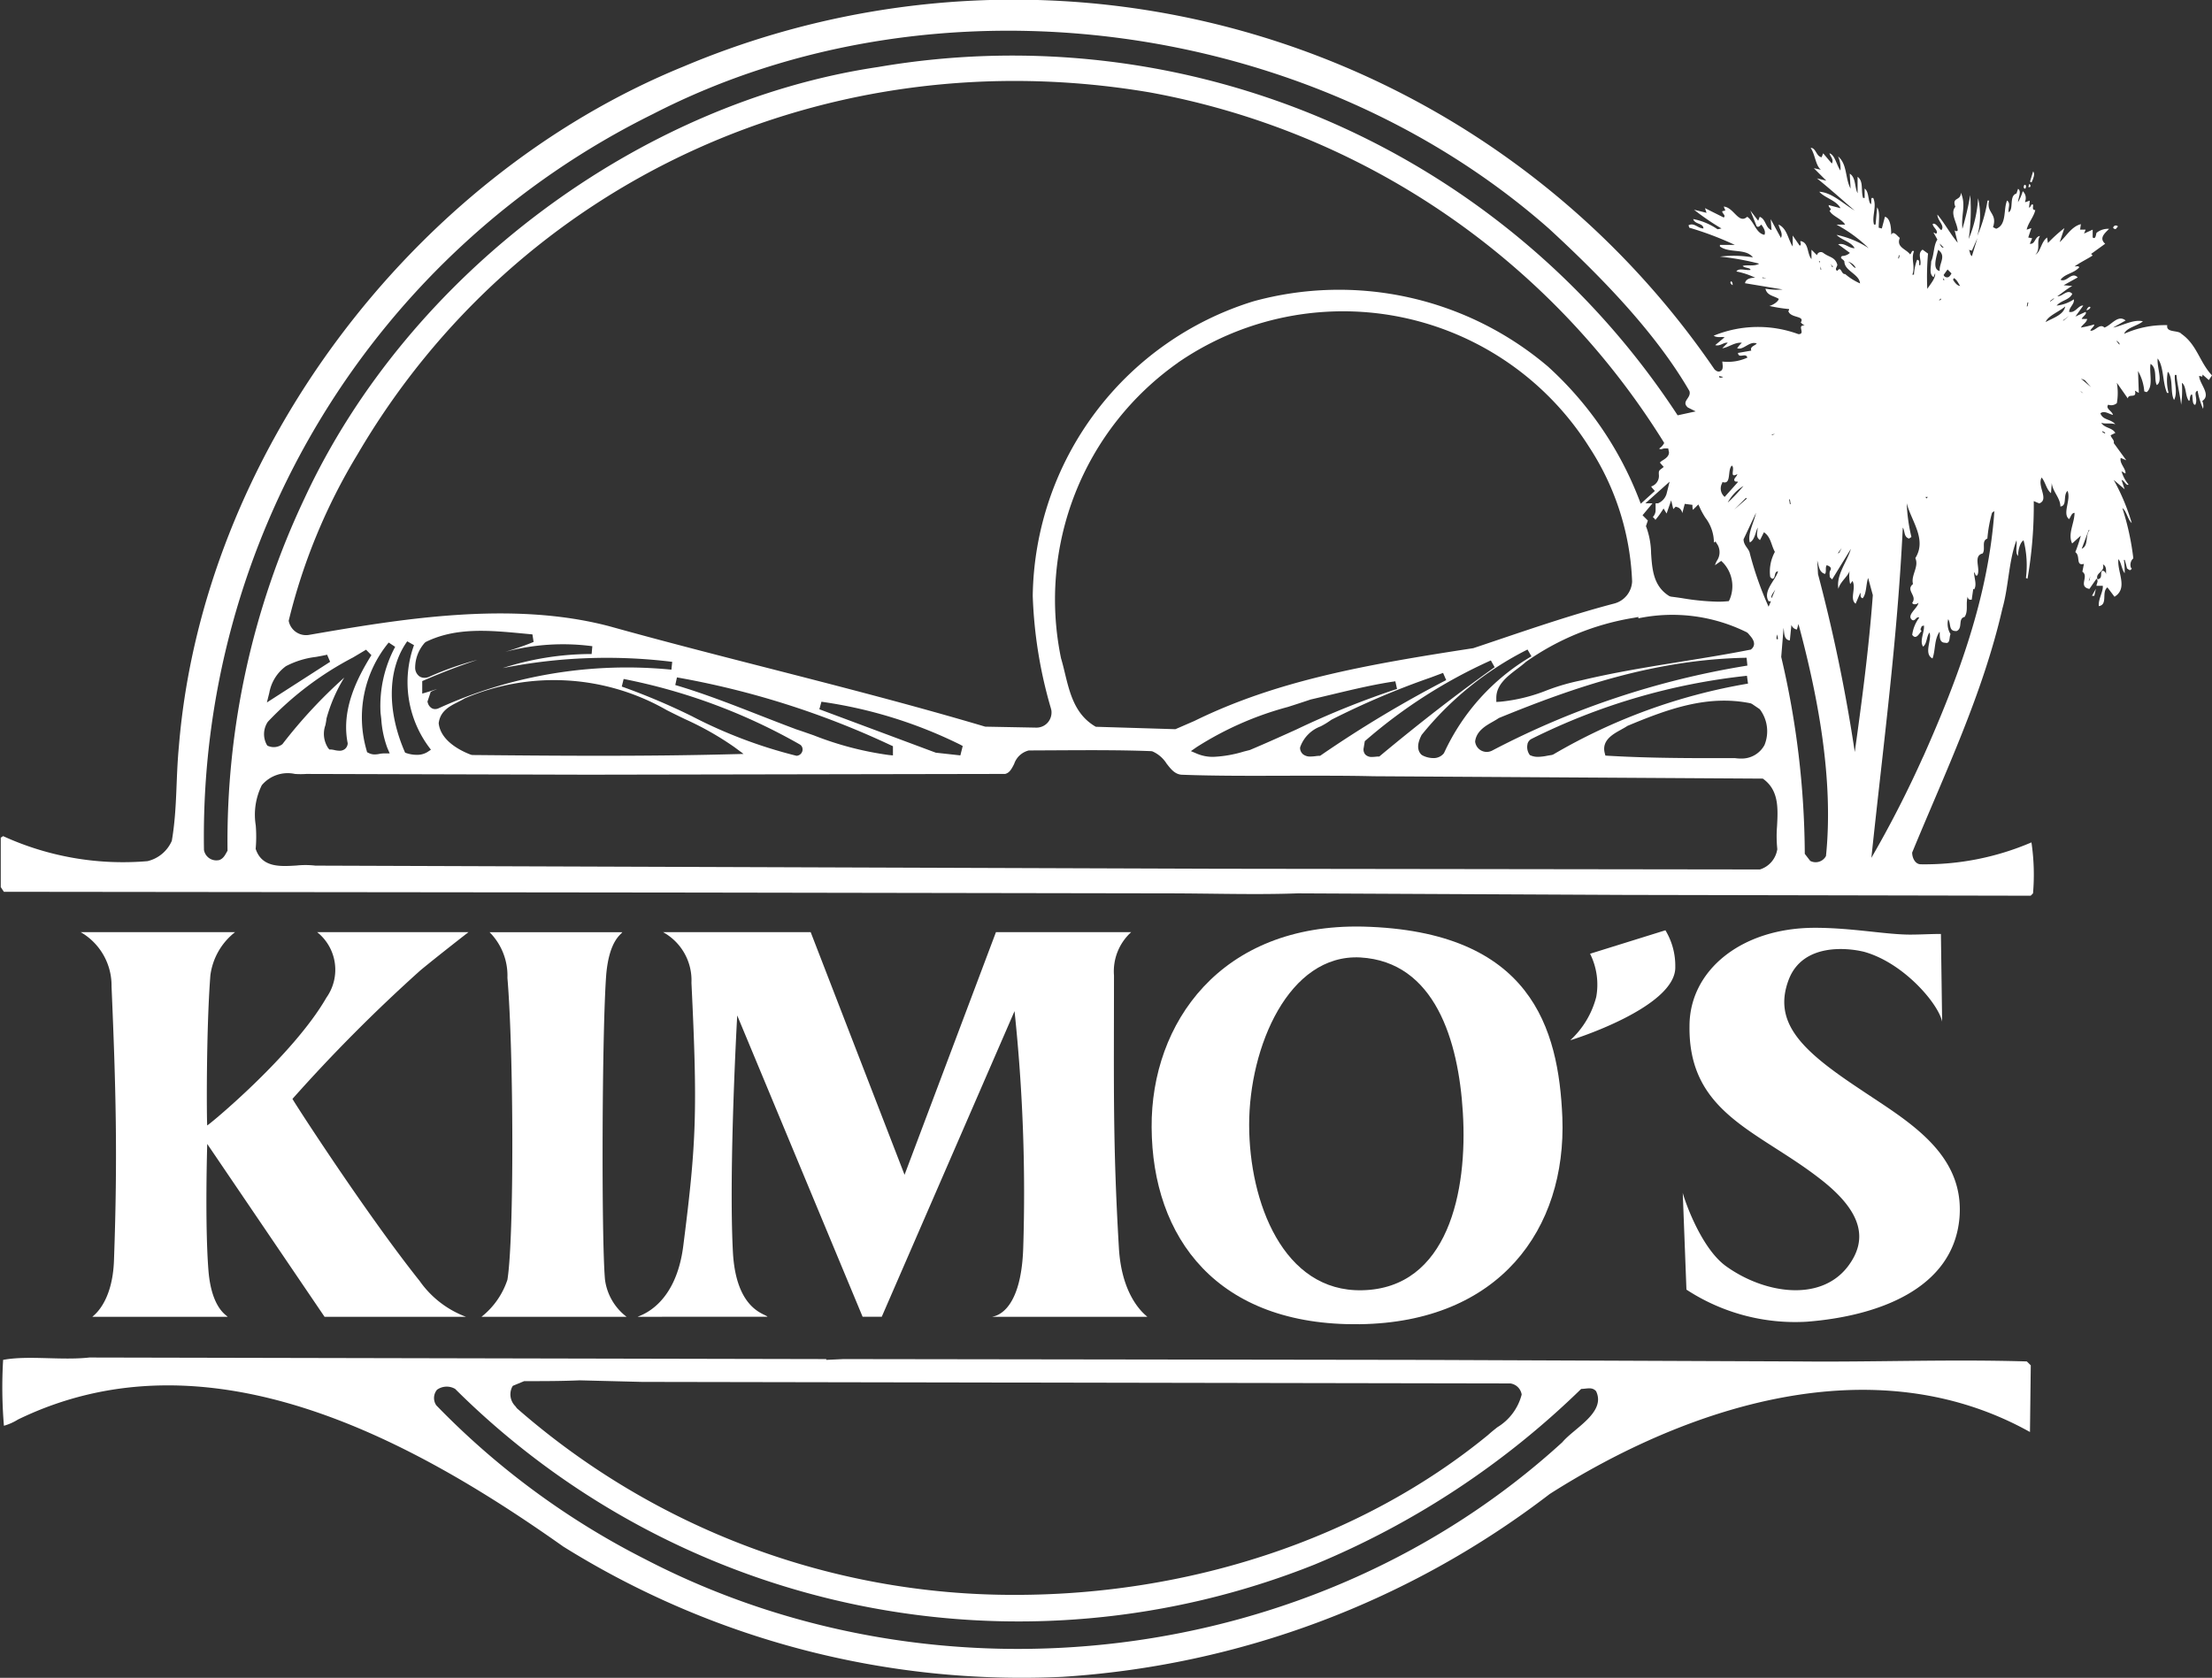 <?xml version="1.0" encoding="UTF-8"?>
<svg xmlns="http://www.w3.org/2000/svg" width="141.379" height="107.266" viewBox="0 0 141.379 107.266"><rect x="0" y="0" width="141.379" height="107.266" fill="#333333" stroke="none"/><g fill="#fff"><path d="M129.846 11.662l-.1-.051.2-.653c.147.152-.002.502-.1.704z"/><path d="M129.744 11.962h-.1l.049-.2a.123.123 0 0 1 .051.2z"/><path d="M129.444 12.063c-.151 0-.1-.2-.051-.25.152 0 .101.199.051.25z"/><path d="M135.361 14.47c0 .049-.1.1-.1.151-.1.051-.149 0-.2-.051a.174.174 0 0 1 .3-.1z"/><path d="M110.741 18.231c-.1-.049-.2-.149-.1-.251.1.051.1.151.1.251z"/><path d="M133.607 19.635c0 .1-.152.2-.251.2 0-.05.149-.305.251-.2z"/><path d="M133.706 38.092l.252-.45-.1.45z"/><path d="M129.544 87.04c-4.966-.149-9.83.051-14.6 0l-24.625-.1-36.409-.051-1.1.051v-.051l-47.094-.1c-1.805.2-3.911-.149-5.516.151a29.46 29.46 0 0 0 .051 4.212 3.5 3.5 0 0 0 .9-.4c12.086-5.865 25.076 1.206 34.855 8.126a55.353 55.353 0 0 0 31.9 8.326 57.082 57.082 0 0 0 31.146-11.691c8.827-5.616 20.713-9.528 30.693-3.961l.051-4.263zm-96.806 1.623l.039-.064.725-.3c1.313 0 2.352 0 3.551-.051l3.977.1 55.514.1a.85.85 0 0 1 .7.641l.012.046-.006.049a3.443 3.443 0 0 1-1.548 2.063c-.206.164-.408.325-.588.49-8.225 6.747-19.248 10.227-30.213 10.227a48.175 48.175 0 0 1-31.863-11.929l-.1-.135a1.06 1.06 0 0 1-.2-1.237zm67.116 3.543c-15.748 14.395-39.822 17.25-58.629 7.472a50.1 50.1 0 0 1-13.338-9.831.825.825 0 0 1 .048-1 1.067 1.067 0 0 1 1.155-.051 51.04 51.04 0 0 0 54.918 11.234 53.883 53.883 0 0 0 17.052-11.233c.351 0 .7-.151.955.149.647 1.354-1.407 2.358-2.161 3.261z"/><g><path d="M5.906 84.185c0-.039 1.3-.829 1.381-3.671.236-6.591.119-10.973-.158-17.446a3.939 3.939 0 0 0-1.973-3.474h9.869a4.19 4.19 0 0 0-1.579 2.763c-.277 3.591-.237 9.474-.2 9.592.078 0 5.486-4.461 7.618-8.171a3.076 3.076 0 0 0-.592-4.183h9.671s-1.934 1.5-3.079 2.447a102.6 102.6 0 0 0-8.171 8.212c.039.118 4.7 7.341 8.132 11.645a6.307 6.307 0 0 0 2.96 2.288h-9.04l-7.5-11.053c0 .041-.158 5.093.078 8.093.2 2.487 1.223 2.882 1.223 2.96z"/><path d="M30.775 84.185a5.028 5.028 0 0 0 1.657-2.368c.435-2.684.4-14.566 0-19.3a3.937 3.937 0 0 0-1.143-2.921h8.486c-.078.158-.829.512-1.026 2.684-.277 3.552-.316 16.973-.08 19.539a3.564 3.564 0 0 0 1.381 2.368z"/><path d="M40.761 84.185c.078-.078 2.447-.631 2.921-4.617.829-6.514.907-8.567.512-16.738a3.511 3.511 0 0 0-1.815-3.236h9.435l6 15.513 5.842-15.513H72.3a3.374 3.374 0 0 0-1.1 2.763c0 7.145-.08 10.736.315 17.448.2 3.316 1.815 4.342 1.815 4.381h-9.908c0-.039 1.817-.039 1.975-4.342a110.745 110.745 0 0 0-.553-15.2l-8.487 19.539h-1.224L47.119 64.92s-.553 9.75-.276 15.119c.2 3.75 2.092 3.947 2.21 4.144z"/><path d="M86.906 84.66c-9.12.119-13.264-5.527-13.3-12.592-.041-6.672 4.42-13.026 13.5-12.829 10.777.276 12.514 6.514 12.751 12.2.272 7.142-4.029 13.102-12.951 13.221zm.157-2.171c5.487-.119 6.75-6.317 6.434-11.369-.276-4.58-1.776-9.632-6.552-9.908-4.58-.237-7.106 5.723-7.106 10.7.003 4.935 2.172 10.694 7.224 10.577z"/><path d="M101.629 60.975l4.815-1.5a4.386 4.386 0 0 1 .631 2.329c.08 2.6-6.671 4.7-6.71 4.7a5.7 5.7 0 0 0 1.657-2.763 4.419 4.419 0 0 0-.393-2.766z"/><path d="M107.788 82.448l-.236-6.2c0 .117 1.065 3.474 2.763 4.7 2.407 1.737 6 2.329 7.775.039 1.3-1.7 1.027-3.513-1.894-5.723-3.908-3-8.29-4.146-8.212-9.671 0-3.554 3.316-6.277 8.014-6.277 2.368 0 4.539.435 6.079.435.711 0 1.262-.041 1.975-.041l.078 5.606c-.238-1.145-2.448-3.75-4.974-4.461-1.106-.276-3.908-.553-4.816 1.737-1.106 2.843.948 4.658 4.58 7.067 2.921 1.973 6.671 4.025 6.317 8.21-.4 4.539-5.212 6.276-9.751 6.631a12.685 12.685 0 0 1-7.698-2.052z"/></g><path d="M140.777 23.948l.4.351.2-.3c-.8-.853-.952-1.957-1.956-2.657-.2-.253-1-.051-.9-.554a6.33 6.33 0 0 0-2.758.554c.152-.4.853-.5 1.2-.8-.6-.149-1.355.3-1.905.4l.8-.453c-.5-.4-.9.3-1.355.453-.3-.3-.6.25-.9.2.049-.151.25-.251.25-.4a7.287 7.287 0 0 1-.852.2c.1-.2.351-.3.4-.551h-.35c.049-.151.35-.3.251-.453l-.653.3.5-.7c-.3-.049-.5.5-.9.4 0-.3.351-.5.3-.8a2.466 2.466 0 0 1-1.1.4c.3-.348.8-.348 1-.75-.3-.351-.65.2-.953.149.3-.2.653-.5.953-.653l-.551-.049.9-.5c-.4-.4-.7.351-1.1.151.3-.4.853-.4 1.2-.8-.049-.1-.2-.051-.3-.051.251-.2.852-.5 1.154-.7l-.1-.1.9-.651c-.4-.351-.052-.653.25-.953a1.172 1.172 0 0 0-.8.251c-.048.1-.048.451-.25.3v-.5l-.551.25.1-.25h-.353l.051-.351c-.6.149-.953.8-1.355 1.152l.3-.9a9.536 9.536 0 0 0-1.053.953l-.051-.351c-.4.3-.4.9-.752 1.1.351-.348.051-.85.3-1.2-.351.051-.3.553-.653.5l.149-.351-.25-.051.2-.6-.3.1c.1-.453.45-.8.551-1.254-.25 0-.1-.253-.151-.351-.149-.051-.1.149-.251.2l.051-.45-.3.1v-.051a.588.588 0 0 0-.151-.653 3.14 3.14 0 0 1-.3.7c0-.251.25-.7 0-.853l-.1.3c-.5.152-.152 1-.5 1.2-.051-.3.151-.551-.1-.752-.25.551 0 1.553-.7 1.805l-.2-.1c.3-.9-.45-.9-.25-1.7h-.1a9.368 9.368 0 0 1-.653 2.255 4.879 4.879 0 0 0 .048-2.406 7.929 7.929 0 0 1-.6 2.608 13.1 13.1 0 0 0 .1-2.808 20.371 20.371 0 0 1-.5 2.156c-.1-.9.25-1.506-.1-2.307 0 .551-.6.251-.351.9-.353.4.1 1 .151 1.5-.051.1-.151.051-.2 0l.2.8c-.5-.6-.8-1.2-1.3-1.805 0 .4.5.7.251 1-.152-.1-.353-.5-.551-.4 0 .2.35.4.251.6-.1.051-.1-.049-.2-.049l.25.451c-.25.35-.2.95-.4 1.4 0 .351-.151.8.152 1l.1-.251c.049.3-.3.7-.5 1a16.725 16.725 0 0 1 .048-2.255l-.348-.253c-.353.253-.051.654-.152 1h-.049c-.051-.1.049-.35-.151-.35a3.22 3.22 0 0 0-.2.951h-.1c.2-.551-.1-.951.1-1.5-.149-.1-.149.151-.25.2-.25-.348-.9-.45-.653-1.051-.149-.1-.4-.5-.55-.2 0-.453-.051-1.053-.4-1.155l-.2.753-.2-.051c0-.5.1-1-.1-1.3l-.1 1.1h-.1c-.151-.551.2-1.152-.049-1.7h-.1c-.049.1 0 .251-.049.4-.2-.151-.1-.8-.4-1v.6h-.1c-.152-.5.048-1.053-.351-1.355v1.053c-.2-.4-.1-1-.5-1.252l.052.952c-.353-.651-.2-1.554-.8-2.058a1.828 1.828 0 0 1 .151.905c-.251-.351-.351-1-.7-1.1.048.2.3.4.149.652l-.551-.652-.1.25c-.353-.051-.353-.6-.7-.6.3.451.3 1.1.653 1.4l-.451-.1.8.8-.6-.149c.753.6 1.706 1.454 2.407 2.055-.752-.45-1.454-1.152-2.258-1.2.351.4 1.1.551 1.355 1.053l-.752-.2a.182.182 0 0 0 .051.151c.048.051.149.152 0 .2.149.351.75.5 1 .9h-.551a9.066 9.066 0 0 1 2.055 1.506 5.9 5.9 0 0 0-2.055-.852c.351.35.953.45 1.154.852-.4 0-.6-.351-1.053-.251l.752.551a.769.769 0 0 1-.5.2c-.2.151.1.2.149.351 0 .6.953.8 1 1.4a3.808 3.808 0 0 1-.953-.6c-.251.048-.251-.553-.5-.2-.2-.1 0-.251 0-.4-.151-.5-.5-.45-.9-.752a.253.253 0 0 0-.4.149l-.351-.351v.6c-.3-.351-.149-1.054-.7-1.154-.051.1.1.2-.051.3l-.45-.653v.7c-.3-.45-.353-1.152-.9-1.4.048.3.3.553.149.855l-.653-1.2.051.7c-.4-.149-.351-.7-.753-.852l-.1.251-.5-.653.4 1c.1.1.2 0 .3-.1.151.2.3.453.2.654-.553-.1-.652-.855-1.1-1.155-.551.5-.852-.6-1.5-.652l.1.25-.2.051c0 .151.251.253.1.4l-1.2-.6.1.3-.8-.2a15.712 15.712 0 0 0 1.754 1.2l-.25.051a4.134 4.134 0 0 0-1.556-.653c.1.35.652.251.652.6-.35 0-.6-.4-.952-.2l.049.151a20.508 20.508 0 0 1 2.908 1.1h-.95v.1c.6.453 1.654.1 2.107.7a7.405 7.405 0 0 0-2.107-.051 17.111 17.111 0 0 1 2.507.451c-.3.2-.8.049-1.053.149.151.152.5.1.5.251-.3.051-.752-.149-.9.1a4.768 4.768 0 0 1 1.2.4c-.25 0-.6.051-.65.351l2.406.4a4.1 4.1 0 0 1-1.1-.051c.1.453.55.453.852.654-.051.2-.4.4-.6.45a10.365 10.365 0 0 0 1.254.2v.1h-.049c.1.5 1.1.3.8.752a.885.885 0 0 0 .25.2c-.55-.051.1.551-.4.551a7.472 7.472 0 0 0-5.417.1c.251.151.453.049.7.1l-.6.5c.3.1.553-.2.8-.149l-.351.351c.4-.051.8-.4 1.254-.351a1.8 1.8 0 0 0-.3.351c.4.149.8-.5 1.254-.3-.149.149-.451.2-.351.45l-.852.149c.049.4.5-.048.6.3a3 3 0 0 1-1.6.25c0 .149.1.5-.1.6-.152.1-.3 0-.4-.1a54.253 54.253 0 0 0-65.9-19.359c-17.453 7.122-30.744 24.925-32.25 43.481-.2 2.105-.1 3.963-.45 6.019a2.26 2.26 0 0 1-1.554 1.3 18.42 18.42 0 0 1-9.229-1.6l-.151.1v3.159l.2.3 44.033.049 30.143.051c3.059 0 5.816.1 8.526 0l20.911.1 25.929.051.149-.149a14.005 14.005 0 0 0-.1-3.26 17.284 17.284 0 0 1-7.073 1.4c-.351 0-.551-.4-.551-.75 2.107-5.116 4.514-10.131 5.768-15.6.4-1.4.4-3.057.9-4.362.051.351-.1.8.1 1 0-.3.1-.853.353-1a6.456 6.456 0 0 1 .151 2.407l.1.049a27.538 27.538 0 0 0 .4-4.964l.351.149c.652-.251-.149-1.1.151-1.656.251.3.3.753.6 1l.049-.652c.049.553.551.953.551 1.506.453-.051.152-.7.453-1 .251.551-.351 1.454.1 1.805.1-.1.151-.4.351-.4 0 .653-.451 1.355-.152 1.957l.553-.5a8.762 8.762 0 0 1-.351 1.052c.351.253 0 .9.551.753l-.1.5c.45.3-.3.953.45 1.1l.453-.651c.149.151 0 .3 0 .453h.4c.048.348-.3.85-.252 1.3.6-.1.151-.9.551-1.2l.451.6c.9-.55.149-1.6.251-2.406.2.25.2.652.4.9a5.257 5.257 0 0 0-.049-.853h.049c.051.151.1.353.152.553.1.049.2.2.3 0l-.051-.051a.554.554 0 0 1 .151-.6 16.668 16.668 0 0 0-.7-3.21c.253.151.351.753.6.953a13.594 13.594 0 0 0-1.154-2.758l.7.6-.2-.6c.2.051.3.4.45.3a2.32 2.32 0 0 1-.45-.853l.25.149c.051-.3-.4-.652-.3-1l.354.151-.8-1.1c.049-.2-.151-.3-.2-.5l.3-.149c-.2-.351-.7-.3-.9-.654.2.1.6 0 .9.1-.3-.351-.8-.251-.953-.7.251-.2.551.051.8.1-.049-.25-.5-.4-.3-.651a.549.549 0 0 0 .551-.1 3.786 3.786 0 0 0 0-1.3l.7 1c.051-.351.6.051.453-.5l.251.149-.051-1.4a3.09 3.09 0 0 1 .4 1.3l.152.049c.45-.351.149-1.252.25-1.807.451.3.2 1 .4 1.355.4-.251 0-1.1.051-1.7.4.5.3 1.5.6 2.2h.1a3.133 3.133 0 0 1-.051-1.352l.051.051c.3.5.1 1.3.351 1.754.25-.5 0-1.1.051-1.6h.1c.051.6.253 1.4.3 1.905a6.678 6.678 0 0 0 .048-1.4c.3.2.2.852.453 1.154l.049-.051c0-.149.051-.4.151-.351.049.2 0 .652.2.652.2-.351-.151-.8.151-.9a5.224 5.224 0 0 0 .35 1.154.813.813 0 0 0-.049-.5c.6-.4-.2-1.106-.2-1.606l.2.051zm-22.667-7.222a.8.8 0 0 1 .5.4c-.148.002-.3-.298-.5-.4zm-5.468 1.054v-.046l.251.049zm13.392-1.756l.351-.8-.351 1.152c-.152-.1-.1-.3-.2-.4zm-1.155 1.756c.2.1.3.351.4.5-.2 0-.4-.3-.45-.4zm-.15-.3c-.051.1-.151.251-.253.251a.231.231 0 0 1-.25-.152l.25-.351zm-.451.4l-.051.049-.051-.151zm-.051-2.058c-.1.051-.2-.1-.251-.25zm-.351.149c.553.4.049.855.1 1.355-.5-.099-.198-.951-.1-1.353zm.2 3.162l-.152.1.1-.149zm-.855 12.637l-.1.1-.051-.1zm-1.854-15.448h.049l-.049.2h-.049zm-3.659 18.712l-.151.3-.1.051zm-.551-18l-.049.051-.1-.2c.048.042.048.093.149.142zm-.8 0l.051.2h-.051zm-.051-.351v.152l-.051-.152zm-1.905 15.248l.049.3h-.049l-.049-.3zm-.953-4.214l-.149.1h-.1zm-1.805 4.163l-.8.7.753-.753zM67.167 45.284l.03.12a.984.984 0 0 1-.234.794.96.96 0 0 1-.712.321l-3.281-.062c-4.561-1.355-9.278-2.566-13.84-3.735-3.352-.858-6.819-1.747-10.179-2.683-6.327-1.669-13.492-.434-19.248.559h-.012a1.127 1.127 0 0 1-1.232-.872l-.006-.041.009-.039a37.659 37.659 0 0 1 4.389-10.6C33.104 11.527 52.975 2.441 73.464 5.903a49.024 49.024 0 0 1 32.823 22.286l.081.136-.087.132a.849.849 0 0 1-.189.187l-.049.039a.218.218 0 0 0 .216.01l.113-.026h.25l.051.251c0 .25-.21.388-.38.5a.831.831 0 0 0-.2.152.653.653 0 0 0 .064.083l.18.2-.213.165c-.1.078-.107.142-.1.312a.71.71 0 0 1-.512.778c.036-.012.065.065.089.091l.168.189-.9.815-.131-.337a22.3 22.3 0 0 0-5.8-8.431 20.622 20.622 0 0 0-18.831-4.17 20 20 0 0 0-14.1 18.828 28.935 28.935 0 0 0 1.16 7.191zm-42.844.3l.045.373a6.534 6.534 0 0 0 .389 1.86l.151.351h-.382a1.643 1.643 0 0 0-.287.032 1.5 1.5 0 0 1-.29.033.824.824 0 0 1-.387-.093l-.1-.049-.029-.112a7.533 7.533 0 0 1 1.41-6.9l.414.274a7.992 7.992 0 0 0-.934 4.235zm-2.108 1.885l.007.041v.039a.49.49 0 0 1-.2.353.538.538 0 0 1-.325.094 1.631 1.631 0 0 1-.344-.048 1.482 1.482 0 0 0-.186-.029h-.113l-.075-.086a1.649 1.649 0 0 1-.18-1.474c.028-.147.057-.287.068-.419a10.015 10.015 0 0 1 1.139-2.622 31.365 31.365 0 0 0-3.954 4.256.9.9 0 0 1-.875.132l-.078-.026-.048-.067a1.406 1.406 0 0 1 .025-1.4l.039-.064a20.613 20.613 0 0 1 5.442-4.112q.422-.25.839-.5l.342.348c-.923 1.489-1.927 3.47-1.524 5.588zm-5.157-2.558l.154-.615a2.694 2.694 0 0 1 1.061-1.705 5.523 5.523 0 0 1 1.914-.592c.244-.044.486-.087.72-.142l.194.454zM26.027 41l.434.247a6.97 6.97 0 0 0 .923 6.472l.158.212-.221.147a1.238 1.238 0 0 1-.686.179 2.043 2.043 0 0 1-.633-.1l-.107-.035-.045-.1c-1.137-2.656-1.071-5.278.176-7.018zm1.319 3.937l-.026-.078.21-.631.1-.047c.1-.048.213-.086.315-.132-.212.065-.425.135-.637.2l-.321.094v-.8l.151-.064a40.306 40.306 0 0 1 3.378-1.294 20.1 20.1 0 0 0-3.12 1.1.792.792 0 0 1-.266.048.562.562 0 0 1-.332-.1.685.685 0 0 1-.263-.57 2.412 2.412 0 0 1 .625-1.582l.067-.046c1.921-.94 4.073-.734 6.153-.538l.65.061.075.482c-.592.247-1.209.45-1.828.64a14.261 14.261 0 0 1 5.582-.367l-.045.5a18.423 18.423 0 0 0-5.684.9 34.053 34.053 0 0 1 10.834-.4l-.052.5a29.05 29.05 0 0 0-14.917 2.486.57.57 0 0 1-.189.033.411.411 0 0 1-.255-.086.586.586 0 0 1-.206-.305zm1.934-.062a4.656 4.656 0 0 0 .427-.228 14.5 14.5 0 0 1 12.907.753c.371.19.765.382 1.159.572a19.357 19.357 0 0 1 3.168 1.795l.585.434-.727.017c-2.848.076-5.743.1-8.521.1-2.882 0-5.637-.026-8.087-.049l-.087-.016c-.578-.218-1.937-.847-2.065-2.013.091-.795.729-1.106 1.241-1.361zm15 .942a42.16 42.16 0 0 0-4.539-1.924l.119-.485a37.159 37.159 0 0 1 11.262 4.188l.061.045a.383.383 0 0 1 .083.425.4.4 0 0 1-.361.252 30.406 30.406 0 0 1-6.624-2.498zm6.544.785c-.771-.287-1.532-.585-2.294-.882-1.762-.688-3.584-1.4-5.37-1.924l.107-.488a54.255 54.255 0 0 1 13.656 4.331l.149.067v.589l-.276-.027a20.659 20.659 0 0 1-4.791-1.258c-.39-.135-.784-.276-1.18-.404zm1.545-1.257l.132-.482a29.2 29.2 0 0 1 8.861 2.738l.17.093-.151.6-1.57-.173zm22.915-22.158a18.6 18.6 0 0 1 26.285 5.389 16.88 16.88 0 0 1 2.747 8.6 1.533 1.533 0 0 1-1.132 1.406c-2.484.652-4.947 1.484-7.329 2.288-.562.19-1.125.382-1.689.569-6.9 1.059-12.56 2.068-17.825 4.652l-1.216.528-5.086-.155-.057-.033c-1.281-.769-1.606-2.108-1.92-3.4-.078-.324-.155-.644-.248-.952a18.512 18.512 0 0 1 7.472-18.888zm1.2 24.577a20.827 20.827 0 0 1 5.835-2.568c.482-.154.966-.311 1.45-.475.47-.109.92-.216 1.376-.325 1.335-.319 2.716-.65 4.037-.839l.109.488a54.736 54.736 0 0 0-6.412 2.583c-.98.444-1.992.9-2.994 1.321l-.392.1a7.818 7.818 0 0 1-1.934.338 2.619 2.619 0 0 1-1.027-.19l-.416-.176zm6.623-.015a2.2 2.2 0 0 1 1.3-1.31 4.977 4.977 0 0 0 .689-.424 51.286 51.286 0 0 1 6.348-2.7l.789-.295.2.46a75.039 75.039 0 0 0-8 4.8l-.062.042h-.077a1.945 1.945 0 0 0-.2.019 3.009 3.009 0 0 1-.334.026.733.733 0 0 1-.466-.135.547.547 0 0 1-.2-.383V47.8zm4.06.013l.064-.38.073-.06a32.454 32.454 0 0 1 7.984-5.1l.242.435c-2.3 1.628-4.755 3.53-7.306 5.653l-.07.058h-.092c-.039 0-.087.006-.138.01a2.172 2.172 0 0 1-.226.015.558.558 0 0 1-.441-.161.5.5 0 0 1-.085-.466zm3.68-.757a20.48 20.48 0 0 1 6.784-5.479l.251.434a13.892 13.892 0 0 0-5.572 6.148l-.042.071a.84.84 0 0 1-.672.287 1.55 1.55 0 0 1-.686-.176l-.064-.045c-.405-.405-.106-1.011.005-1.236zm3.438.376c.094-.653.666-.979 1.125-1.239.136-.078.27-.154.385-.235 4.775-1.955 9.96-3.752 15.837-3.855l.051.5a53.4 53.4 0 0 0-16.321 5.439.768.768 0 0 1-.34.081.751.751 0 0 1-.337-.081.74.74 0 0 1-.395-.53l-.007-.039zm3.343.184a.5.5 0 0 1 .255-.324 40.372 40.372 0 0 1 13.772-4.037l.068.5a36.7 36.7 0 0 0-12.453 4.535l-.093.03c-.094.013-.192.031-.289.048a3.339 3.339 0 0 1-.585.07 1.146 1.146 0 0 1-.46-.086l-.067-.029-.039-.061a.854.854 0 0 1-.105-.642zm6.006-.933a4.257 4.257 0 0 0 .386-.225c2.606-1.091 5.13-2 7.866-1.444l.089.038.5.341a2.332 2.332 0 0 1 .3 2.293 1.657 1.657 0 0 1-1.527.86 2.338 2.338 0 0 1-.357-.027c-2.949.009-5.536 0-8.1-.15l-.184-.012-.045-.178c-.195-.803.539-1.202 1.076-1.494zm8.328-5.156l-.054.054-.074.013c-1.444.286-2.928.524-4.365.756-2.113.34-4.3.692-6.408 1.2a13.719 13.719 0 0 0-2.184.631 10.872 10.872 0 0 1-2.975.731l-.266.016v-.267c0-.839.714-1.378 1.345-1.856.194-.147.383-.289.541-.434a16.49 16.49 0 0 1 6.9-2.821l.295-.055v.086a10.7 10.7 0 0 1 6.939.9l.084.073c.025.033.057.068.087.106.154.175.468.545.135.871zm-1.529-9.358a2.872 2.872 0 0 1 1-1.052 9.684 9.684 0 0 1-.996 1.056zm.25-2.355c.251.151-.2.852.353.55 0 .152-.3.3-.152.453.051.048.152 0 .2.048l-.852.955a.7.7 0 0 1-.151-.9v-.054c.605.206.305-.747.605-1.048zm-.551-5.668c-.049.051-.3.1-.25-.051zm-1.434 8.476a5.488 5.488 0 0 0 .293.518 2.643 2.643 0 0 1 .554 1.6l.1-.071.145.229a.97.97 0 0 1-.064 1.017 1.733 1.733 0 0 0-.115.271l.4-.277.148.148a2.192 2.192 0 0 1 .4 2.3l-.062.126-.139.012a6.472 6.472 0 0 1-.573.023 15.632 15.632 0 0 1-2.271-.224 27.808 27.808 0 0 0-.723-.1l-.1-.035c-1.017-.631-1.091-1.695-1.162-2.724a5.163 5.163 0 0 0-.292-1.653l-.038-.089.122-.363-.338-.338.636-.763h-.457l1.551-1.384-.2.792a.955.955 0 0 1-.482.564l-.054.028h-.16v.451a.633.633 0 0 1-.176.424l.1.1a.341.341 0 0 1 .062.086c.106-.131.216-.263.306-.4l.219-.328.192.319.013-.035.279-.807.136.563a.378.378 0 0 1 .045-.051l.109-.107.145.046a.49.49 0 0 1 .276.369l.158-.595.492.064a1 1 0 0 0 .03.318l.347-.345zM13.99 54.989a.8.8 0 0 1-.953-.65A51.516 51.516 0 0 1 41.725 7.295C59.831-2.034 83.754 1.176 99 14.617c3.21 2.957 6.771 6.569 8.978 10.381.148.453-.554.653-.1 1.053l.5.251-1.152.25A50.8 50.8 0 0 0 56.119 4.285c-15.2 2.256-29.989 13.19-36.66 27.583a51.2 51.2 0 0 0-4.916 22.518c-.148.257-.25.507-.55.607zm99.6-.734l.006.048-.012.046a1.6 1.6 0 0 1-1.1 1.238l-34.753-.046-57.575-.2a5.535 5.535 0 0 0-1.213-.006c-1.017.062-2.171.139-2.584-1.013l-.019-.054.006-.058a8.876 8.876 0 0 0 0-1.444 4.245 4.245 0 0 1 .386-2.565 2.164 2.164 0 0 1 2.12-.721 5.263 5.263 0 0 0 .728 0l18.034.048 26.629-.049c.27-.067.4-.287.578-.643a1.318 1.318 0 0 1 .935-.858l1.921-.01c1.973-.009 4.014-.02 5.906.055l.07.013a2.032 2.032 0 0 1 .908.781c.279.358.519.669.943.712 2.091.081 4.458.073 6.75.065 1.959 0 3.811-.01 5.518.033l24.9.152.067.051c.962.73.9 1.878.84 2.989a7.934 7.934 0 0 0 .014 1.439zm-.1-16.618l-.251.6c-.096-.145.155-.397.256-.596zm.1 2.909l.051.3c-.146.105-.096-.145-.045-.296zm-.551-2.107h.149l-.149.35a21.368 21.368 0 0 1-1.2-3.41c-.049-.3-.4-.5-.4-.9l.8-1.7c-.149.65-.551 1.355-.4 1.9.3-.149.351-.6.5-.95 0 .3-.151.6.152.8l.25-.5c.45.3.45.8.7 1.254a2.647 2.647 0 0 0-.3 1.6c.051.048.1.149.2.1.151-.1.049-.451.3-.451-.146.557-.999 1.26-.597 1.911zm3.661 16.3a.748.748 0 0 1-1 .3l-.348-.451a55.987 55.987 0 0 0-1.506-12.589l.151-1.854c.051.3 0 .753.4.8l.1-1a.432.432 0 0 0 .351.3l.1-.351c1.257 4.667 2.259 9.982 1.757 14.848zm-.5-18l-.051-.9c.1.3.1.752.5.853.1-.149 0-.4.1-.551.049 0 .351.1.25.3-.1.149-.051.3-.051.453l.152.149 1.2-1.956c-.251.852-.953 1.656-.8 2.558.148-.551.752-.852.752-1.355a2.41 2.41 0 0 0 0 1.053l.149-.2c.251.451-.2 1.154.2 1.454l.3-.7c.051.1-.049.3.152.351.25-.3.2-.852.348-1.3l.3 1.1c-.253 3.41-.7 6.769-1.154 10.03a105.7 105.7 0 0 0-2.342-11.344zm6.718 11.635a70.412 70.412 0 0 1-3.31 6.47c.752-7.171 1.656-13.842 2.008-21.113.149.2.048.6.4.7l.151-.1a11.089 11.089 0 0 1-.3-2.158c.3 1.155 1.3 2.307.551 3.51.251.552-.3 1.106-.149 1.656-.5.4.3.753-.051 1.2.051.151.3.1.4 0-.049.351-.8.8-.4 1.1.2.1.25-.251.451-.152a2.341 2.341 0 0 0-.451 1.1c.25.351.451-.1.6-.25-.151-.1 0-.2 0-.3l.149-.048c.051.4-.3 1-.051 1.352.252-.2.2-.6.4-.9.2.4-.4 1.354.2 1.656.2-.551.1-1.2.45-1.706.051.1-.1.7.351.7.351.1.251-.348.351-.55a1.258 1.258 0 0 1-.151-.955c.2.3 0 .8.553.755.4-.2.051-.8.5-.9.251-.4.051-.855.2-1.3 0 .1.051.2.151.2h.1l.1-.7.051.049c.2-.3 0-.753 0-1.1.1.051.051.253.2.2.25-.4-.3-1.255.35-1.406.2-.3-.1-.8.3-.952a8.662 8.662 0 0 1 .3-1.654l.148-.1c-.384 5.513-2.338 10.731-4.547 15.695zm6.671-28.788h-.049l.049-.25h.051zm1.455-.351l.2-.149h.051l-.251.2zm-.3 1.355c.151-.4.853-.653 1.255-1-.098.544-.8.744-1.252.999zm1.154-.1h-.051l.4-.3zm1.053 4.514l.1.051.1.1zm.1 10.081l.45-1.2h.051c-.297.395-.046.997-.496 1.198zm.5 2.007l-.051.049.1-.3zM133 24.204l.25.1.4.451zm1.362 3.356l.2.1-.052.051-.148-.1zm.048 8.525c.252.126.193.424.194.667a.263.263 0 0 0-.194-.265c-.25.051.051.5-.351.551-.151-.452.503-.452.349-.953zm1.053-14.043l-.2-.25c.051 0 .151.1.2.151z"/></g></svg>